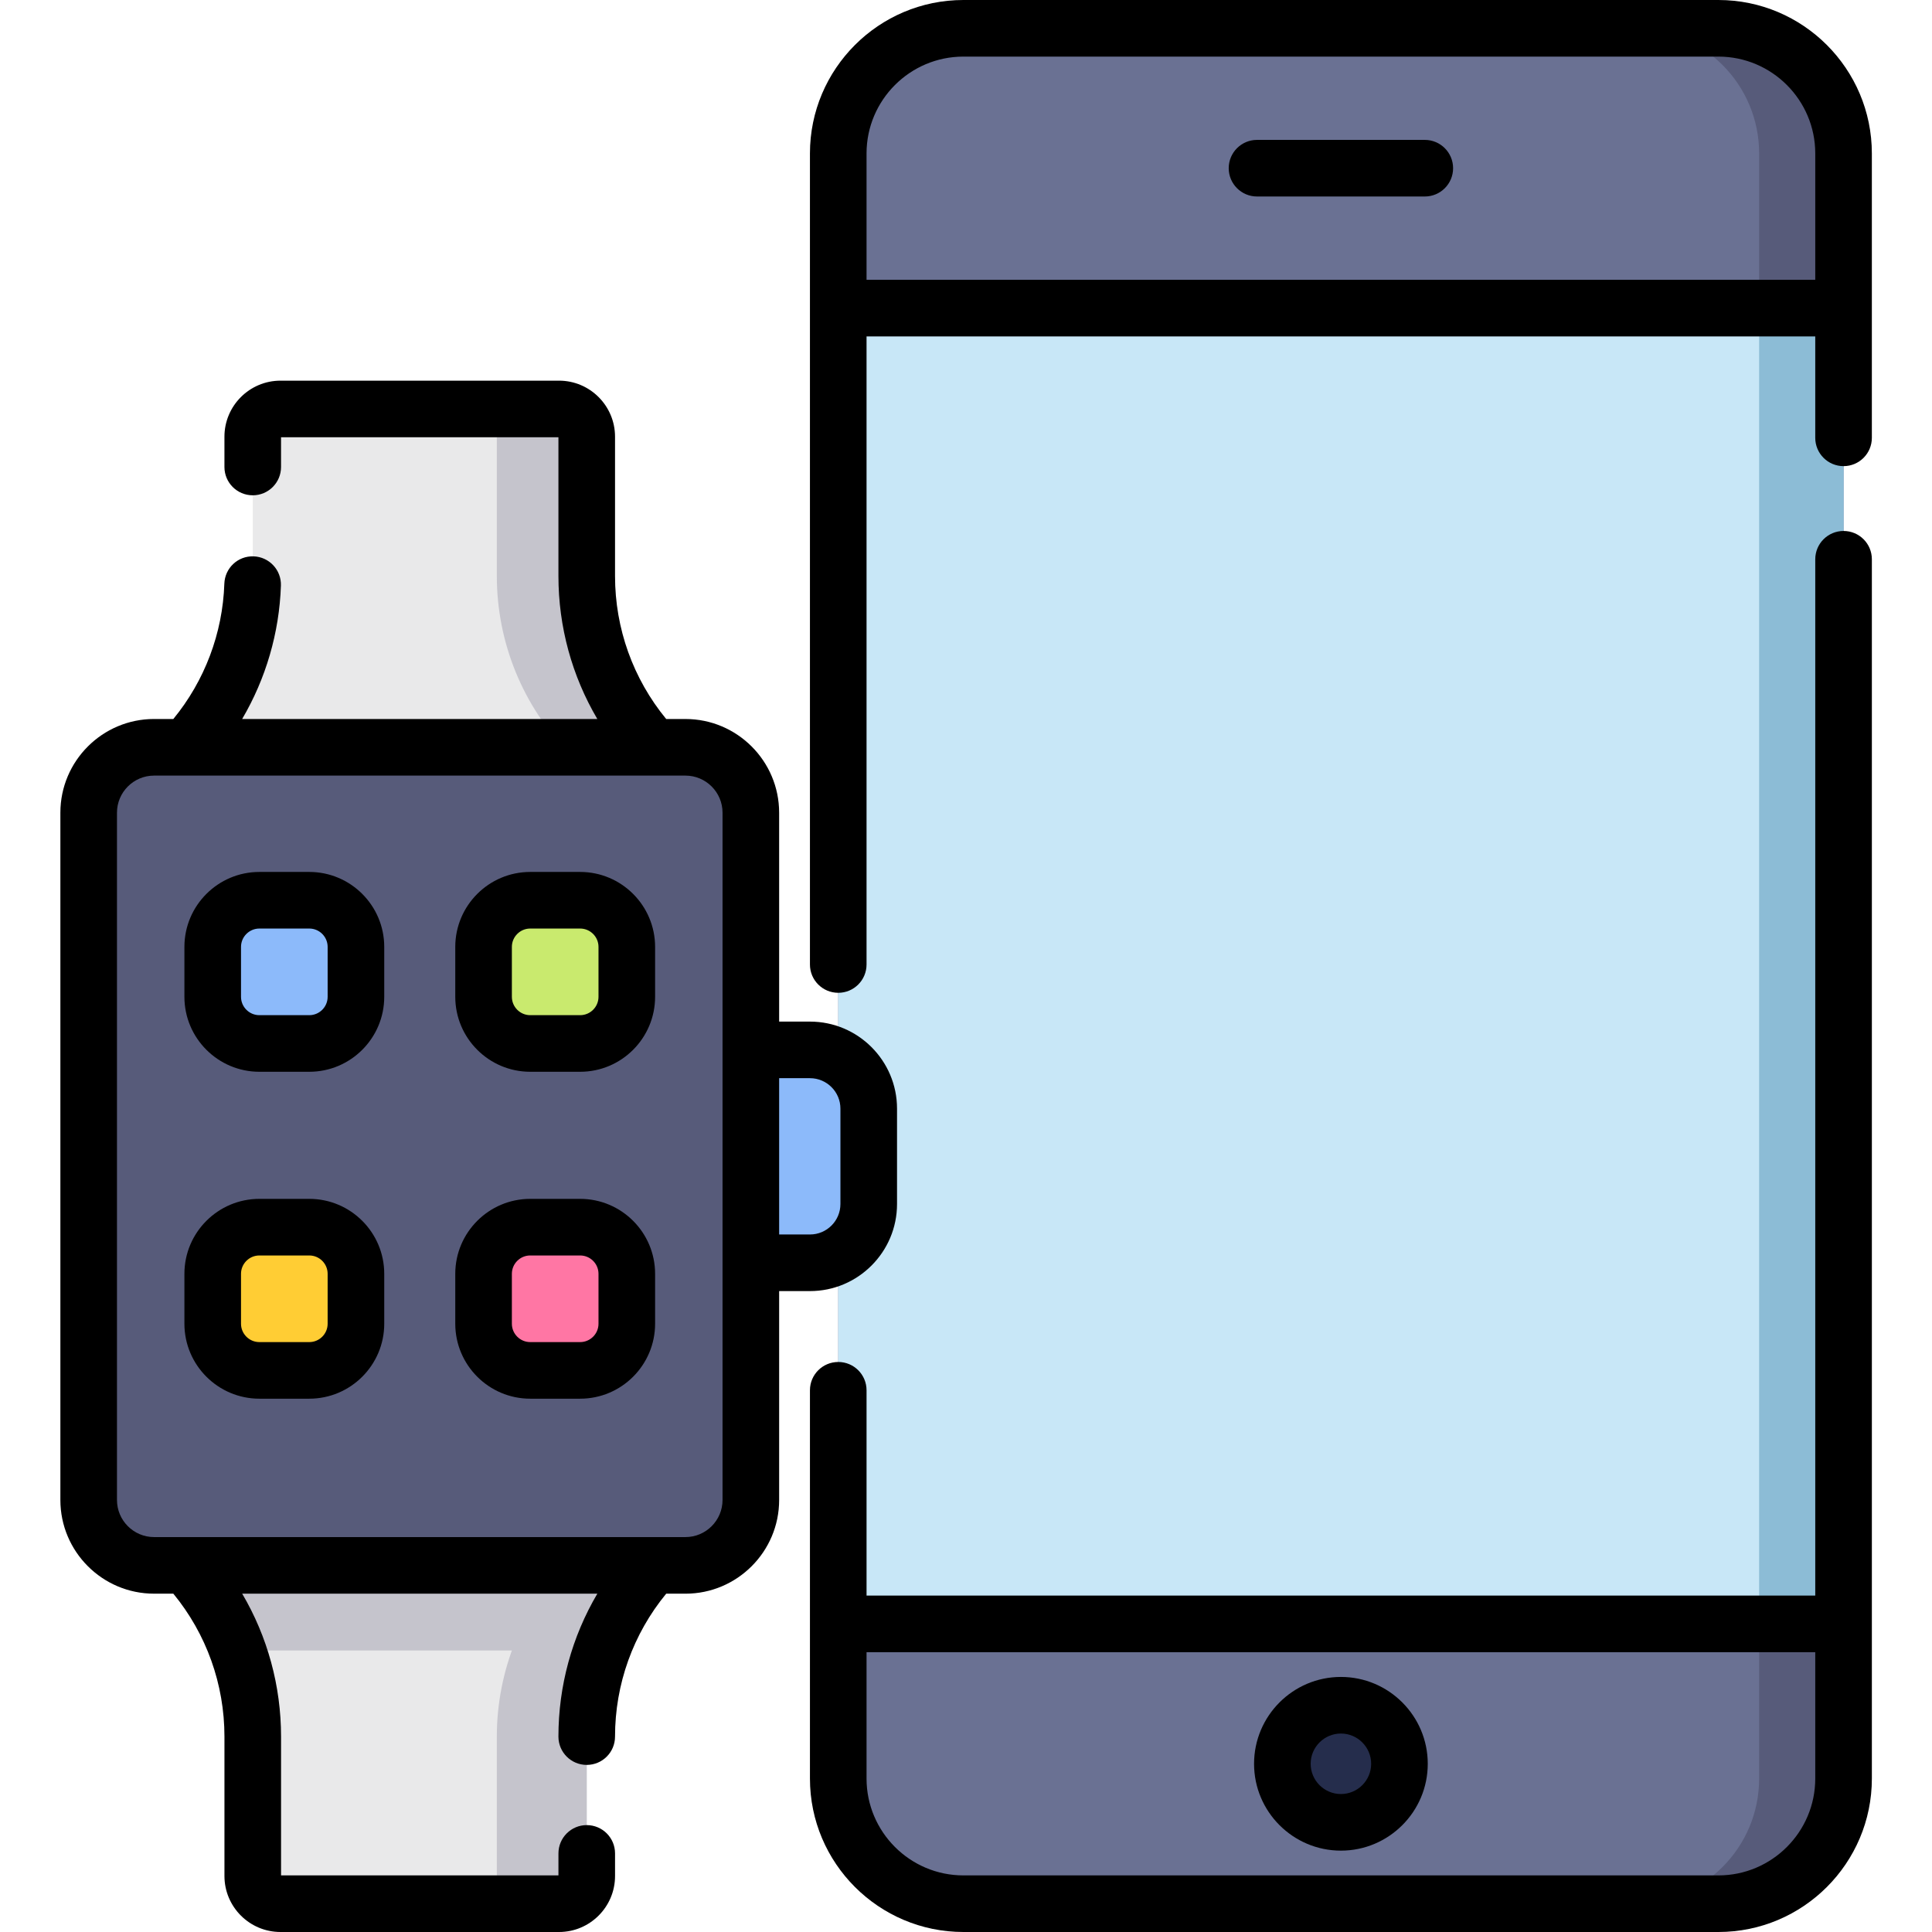 <svg xmlns="http://www.w3.org/2000/svg" height="512pt" viewBox="-15 0 511 512" width="512pt"><path d="m206.645 40.664v430.672c0 18.316 14.848 33.164 33.168 33.164h200.086c18.316 0 33.164-14.848 33.164-33.164v-430.672c0-18.316-14.848-33.164-33.164-33.164h-200.086c-18.316 0-33.168 14.848-33.168 33.164zm0 0" fill="#6a7193"></path><path d="m439.898 7.5h-22.371c18.316 0 33.164 14.848 33.164 33.164v430.672c0 18.316-14.848 33.164-33.164 33.164h22.371c18.316 0 33.164-14.848 33.164-33.164v-430.672c0-18.316-14.848-33.164-33.164-33.164zm0 0" fill="#575b7a"></path><path d="m206.645 81.652h266.418v348.695h-266.418zm0 0" fill="#c8e7f7"></path><path d="m450.691 81.652h22.371v348.695h-22.371zm0 0" fill="#8cbcd6"></path><path d="m355.371 467.426c0 8.566-6.949 15.512-15.516 15.512-8.57 0-15.516-6.945-15.516-15.512 0-8.57 6.945-15.516 15.516-15.516 8.566 0 15.516 6.945 15.516 15.516zm0 0" fill="#252d4c"></path><path d="m159.184 199.691c-12.301-12.562-19.188-29.445-19.188-47.027v-36.934c0-4.059-3.289-7.348-7.348-7.348h-73.82c-4.055 0-7.344 3.289-7.344 7.348v36.938c0 17.578-6.887 34.461-19.188 47.023l-4.809 4.91h136.504zm0 0" fill="#e9e9ea"></path><path d="m159.184 413.191c-12.301 12.562-19.188 29.445-19.188 47.027v36.938c0 4.055-3.289 7.344-7.348 7.344h-73.82c-4.055 0-7.344-3.289-7.344-7.344v-36.938c0-17.582-6.887-34.465-19.188-47.023l-4.809-4.91h136.504zm0 0" fill="#e9e9ea"></path><g fill="#c5c4cc"><path d="m159.184 199.691c-12.301-12.562-19.188-29.445-19.188-47.027v-36.938c0-4.055-3.289-7.344-7.348-7.344h-23.828c4.059 0 7.344 3.289 7.344 7.344v36.938c0 17.582 6.891 34.465 19.191 47.027l4.809 4.91h23.828zm0 0"></path><path d="m140.164 408.285-4.809 4.91c-12.301 12.562-19.191 29.441-19.191 47.023v36.938c0 4.059-3.285 7.344-7.344 7.344h23.828c4.059 0 7.348-3.285 7.348-7.344v-36.938c0-17.582 6.887-34.461 19.188-47.023l4.809-4.91zm0 0"></path><path d="m163.992 408.281h-136.504l4.809 4.914c6.805 6.945 11.941 15.219 15.184 24.199h96.52c3.242-8.98 8.383-17.254 15.184-24.199zm0 0"></path></g><path d="m8 215.375v182.133c0 9.574 7.762 17.336 17.332 17.336h140.816c9.574 0 17.332-7.762 17.332-17.336v-182.133c0-9.57-7.758-17.332-17.332-17.332h-140.816c-9.57 0-17.332 7.762-17.332 17.332zm0 0" fill="#575b7a"></path><path d="m40.871 250.941v13.227c0 6.828 5.535 12.363 12.367 12.363h13.227c6.828 0 12.363-5.535 12.363-12.363v-13.227c0-6.832-5.535-12.367-12.363-12.367h-13.227c-6.832 0-12.367 5.535-12.367 12.367zm0 0" fill="#8cbafa"></path><path d="m112.652 250.941v13.227c0 6.828 5.535 12.363 12.363 12.363h13.227c6.832 0 12.367-5.535 12.367-12.363v-13.227c0-6.832-5.535-12.367-12.367-12.367h-13.227c-6.828 0-12.363 5.535-12.363 12.367zm0 0" fill="#c9ea6e"></path><path d="m40.871 337.574v13.23c0 6.828 5.535 12.363 12.367 12.363h13.227c6.828 0 12.363-5.535 12.363-12.363v-13.23c0-6.828-5.535-12.363-12.363-12.363h-13.227c-6.832 0-12.367 5.535-12.367 12.363zm0 0" fill="#ffcd34"></path><path d="m112.652 337.574v13.23c0 6.828 5.535 12.363 12.363 12.363h13.227c6.832 0 12.367-5.535 12.367-12.363v-13.23c0-6.828-5.535-12.363-12.367-12.363h-13.227c-6.828 0-12.363 5.535-12.363 12.363zm0 0" fill="#ff76a4"></path><path d="m199.152 334.652h-15.672v-56.422h15.672c8.602 0 15.57 6.973 15.57 15.574v25.277c0 8.598-6.969 15.57-15.57 15.57zm0 0" fill="#8cbafa"></path><path d="m339.855 444.406c-12.691 0-23.016 10.328-23.016 23.02 0 12.688 10.324 23.012 23.016 23.012 12.691 0 23.016-10.324 23.016-23.012 0-12.691-10.324-23.02-23.016-23.02zm0 31.031c-4.418 0-8.016-3.594-8.016-8.016 0-4.418 3.598-8.016 8.016-8.016s8.016 3.598 8.016 8.016c0 4.422-3.598 8.016-8.016 8.016zm0 0"></path><path d="m362.086 37.074h-44.465c-4.141 0-7.5 3.359-7.5 7.5 0 4.145 3.359 7.5 7.5 7.5h44.465c4.141 0 7.5-3.355 7.5-7.5 0-4.141-3.359-7.5-7.5-7.5zm0 0"></path><path d="m439.898 0h-200.086c-22.426 0-40.668 18.242-40.668 40.664v214.938c0 4.145 3.359 7.5 7.5 7.5 4.145 0 7.5-3.355 7.5-7.5v-166.449h251.418v26.879c0 4.141 3.359 7.5 7.5 7.5s7.5-3.359 7.5-7.5v-75.367c0-22.422-18.242-40.664-40.664-40.664zm-225.754 74.152v-33.488c0-14.148 11.516-25.664 25.668-25.664h200.086c14.152 0 25.664 11.516 25.664 25.664v33.488zm0 0"></path><path d="m473.062 140.711c-4.141 0-7.5 3.355-7.5 7.5v274.637h-251.418v-54.41c0-4.145-3.355-7.5-7.5-7.5-4.141 0-7.5 3.355-7.5 7.5v102.898c0 22.422 18.242 40.664 40.668 40.664h200.086c22.422 0 40.664-18.242 40.664-40.664v-323.125c0-4.145-3.359-7.5-7.5-7.5zm-33.164 356.289h-200.086c-14.152 0-25.668-11.516-25.668-25.664v-33.488h251.418v33.488c0 14.148-11.512 25.664-25.664 25.664zm0 0"></path><path d="m66.465 231.074h-13.227c-10.957 0-19.867 8.91-19.867 19.863v13.227c0 10.957 8.914 19.867 19.867 19.867h13.227c10.953 0 19.863-8.91 19.863-19.867v-13.227c0-10.953-8.91-19.863-19.863-19.863zm4.863 33.09c0 2.684-2.184 4.867-4.863 4.867h-13.227c-2.684 0-4.867-2.184-4.867-4.867v-13.227c0-2.68 2.184-4.863 4.867-4.863h13.227c2.684 0 4.863 2.184 4.863 4.863zm0 0"></path><path d="m138.242 231.074h-13.227c-10.953 0-19.863 8.91-19.863 19.863v13.227c0 10.957 8.91 19.867 19.863 19.867h13.227c10.957 0 19.867-8.91 19.867-19.867v-13.227c0-10.953-8.91-19.863-19.867-19.863zm4.867 33.09c0 2.684-2.184 4.867-4.867 4.867h-13.227c-2.68 0-4.863-2.184-4.863-4.867v-13.227c0-2.68 2.184-4.863 4.863-4.863h13.227c2.684 0 4.867 2.184 4.867 4.863zm0 0"></path><path d="m66.465 317.711h-13.227c-10.957 0-19.867 8.91-19.867 19.863v13.23c0 10.953 8.914 19.863 19.867 19.863h13.227c10.953 0 19.863-8.91 19.863-19.863v-13.23c0-10.953-8.91-19.863-19.863-19.863zm4.863 33.094c0 2.68-2.184 4.863-4.863 4.863h-13.227c-2.684 0-4.867-2.184-4.867-4.863v-13.23c0-2.68 2.184-4.863 4.867-4.863h13.227c2.684 0 4.863 2.184 4.863 4.863zm0 0"></path><path d="m138.242 317.711h-13.227c-10.953 0-19.863 8.91-19.863 19.863v13.23c0 10.953 8.91 19.863 19.863 19.863h13.227c10.957 0 19.867-8.91 19.867-19.863v-13.23c0-10.953-8.91-19.863-19.867-19.863zm4.867 33.094c0 2.68-2.184 4.863-4.867 4.863h-13.227c-2.68 0-4.863-2.184-4.863-4.863v-13.23c0-2.68 2.184-4.863 4.863-4.863h13.227c2.684 0 4.867 2.184 4.867 4.863zm0 0"></path><path d="m199.152 342.152c12.723 0 23.07-10.352 23.07-23.07v-25.277c0-12.723-10.348-23.07-23.07-23.07h-8.172v-55.355c0-13.695-11.137-24.836-24.832-24.836h-5.102c-8.766-10.668-13.555-23.992-13.555-37.871v-36.941c0-8.188-6.656-14.852-14.84-14.852h-73.82c-8.188 0-14.852 6.66-14.852 14.852v8.027c0 4.145 3.359 7.5 7.5 7.5s7.5-3.355 7.5-7.5v-7.879h73.512v36.789c0 13.445 3.594 26.48 10.305 37.871h-94.121c6.273-10.672 9.848-22.82 10.27-35.348.141-4.141-3.102-7.609-7.242-7.75-4.172-.152-7.609 3.105-7.75 7.246-.441 13.129-5.215 25.738-13.516 35.852h-5.105c-13.691 0-24.832 11.141-24.832 24.836v182.133c0 13.691 11.141 24.832 24.832 24.832h5.102c8.758 10.66 13.547 23.988 13.547 37.879v36.941c0 8.184 6.664 14.84 14.852 14.84h73.82c8.184 0 14.84-6.656 14.84-14.84v-5.988c0-4.145-3.359-7.5-7.5-7.5-4.145 0-7.5 3.355-7.5 7.5v5.828h-73.512v-36.781c0-13.453-3.59-26.488-10.297-37.875h94.113c-6.711 11.391-10.309 24.426-10.309 37.875 0 4.145 3.359 7.5 7.5 7.5 4.145 0 7.5-3.355 7.5-7.5 0-13.883 4.793-27.211 13.559-37.875h5.102c13.691 0 24.832-11.141 24.832-24.836v-55.355zm0-56.422c4.449 0 8.07 3.621 8.07 8.07v25.277c0 4.453-3.621 8.074-8.07 8.074h-8.172v-41.422zm-23.172 111.777c0 5.422-4.41 9.836-9.832 9.836h-8.379c-.098-.004-.195-.004-.293 0h-123.457c-.113-.004-.223-.004-.332 0h-8.355c-5.422 0-9.832-4.414-9.832-9.836v-182.133c0-5.422 4.41-9.832 9.832-9.832h140.816c5.422 0 9.832 4.41 9.832 9.832zm0 0"></path></svg>